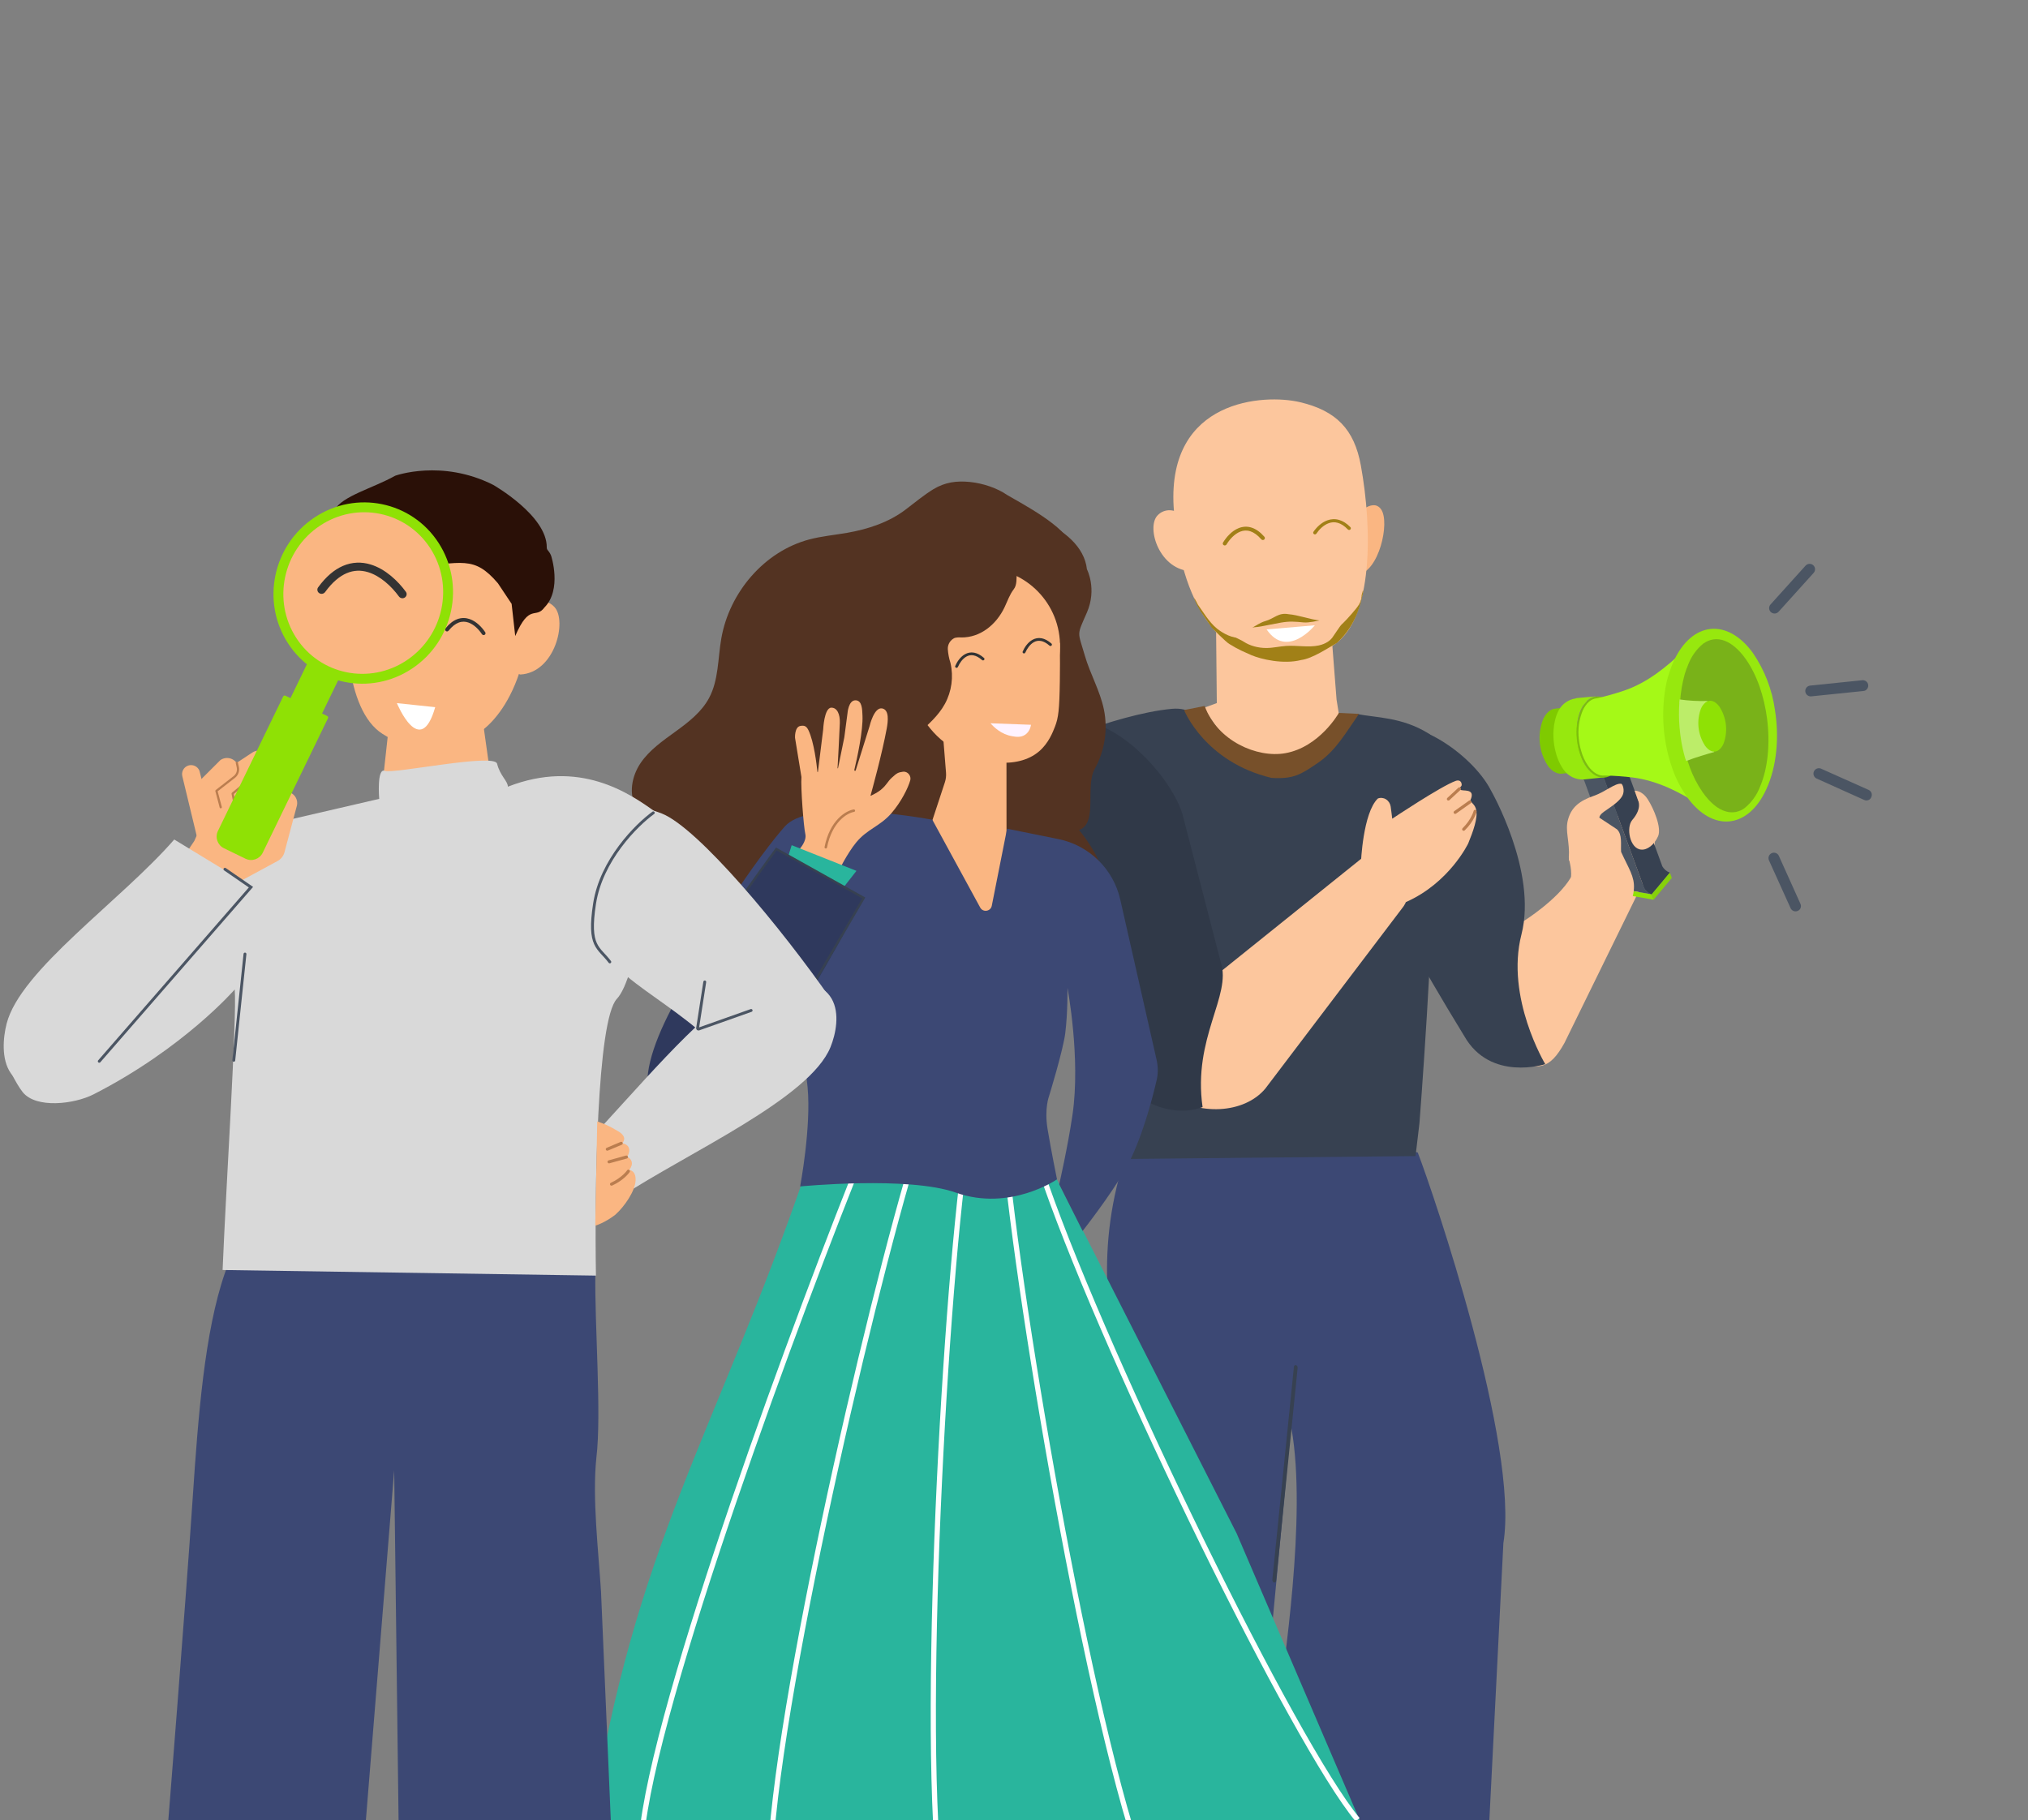 <svg width="918" height="824" viewBox="0 0 918 824" fill="none" xmlns="http://www.w3.org/2000/svg">
<rect x="0" y="0" width="918" height="824" fill="#808080" stroke="none"/>
<g clip-path="url(#clip0_1463_5500)">
<g clip-path="url(#clip1_1463_5500)">
<path d="M641.764 521.788C648.727 539.841 687.758 654.516 680.525 698.643L673.872 830.089L613.809 830.089L579.056 771.949C580.693 755.026 591.765 686.939 584.583 646.616C573.296 583.249 547.821 537.571 549.661 527.517C577.608 505.197 641.764 521.788 641.764 521.788Z" fill="#3C4874"/>
<path d="M510.263 520.803C479.383 611.568 540.602 654.404 492.502 745.924L545.617 762.174L573.656 759.488L588.266 604.793L592.631 506.972L510.263 520.803Z" fill="#3C4874"/>
<path d="M577.036 716.479C576.9 716.512 576.756 716.502 576.617 716.449C576.477 716.396 576.347 716.302 576.238 716.175C576.129 716.049 576.045 715.894 575.993 715.724C575.941 715.555 575.923 715.377 575.94 715.206L585.703 618.866C585.713 618.727 585.745 618.596 585.799 618.48C585.852 618.363 585.925 618.264 586.014 618.187C586.103 618.111 586.205 618.059 586.315 618.035C586.425 618.011 586.54 618.016 586.653 618.048C586.766 618.08 586.876 618.14 586.975 618.223C587.073 618.306 587.16 618.412 587.229 618.533C587.297 618.654 587.347 618.789 587.375 618.928C587.402 619.068 587.407 619.21 587.389 619.346L577.648 715.687C577.628 715.887 577.558 716.069 577.45 716.21C577.341 716.351 577.197 716.445 577.036 716.479Z" fill="#374151"/>
<path fill-rule="evenodd" clip-rule="evenodd" d="M743.594 366.05C750.472 369.607 748.925 389.037 748.925 389.037L708.147 472.241C701.517 484.14 696.2 485.527 682.136 478.589C668.391 471.808 670.961 455.795 679.702 445.24L689.664 417.062C689.664 417.062 705.123 407.383 711.062 397.268C713.841 392.536 716.759 383.221 716.759 383.221C721.448 377.558 736.311 362.284 743.594 366.05Z" fill="#FCC69D"/>
<path fill-rule="evenodd" clip-rule="evenodd" d="M699.481 481.789C699.481 481.789 674.605 489.878 662.803 469.046C641.251 433.918 631.745 414.686 610.193 379.558C599.995 363.766 604.995 341.652 621.127 331.174C637.071 320.822 666.27 341.131 674.83 357.738C674.83 357.738 696.011 394.515 688.699 423.099C681.386 451.682 699.481 481.789 699.481 481.789Z" fill="#374151"/>
<path fill-rule="evenodd" clip-rule="evenodd" d="M510.895 524.709C510.895 524.709 480.205 404.316 475.964 381.296C471.726 358.273 481.149 334.705 490.581 331.074C500.014 327.443 517.303 322.127 530.477 320.919C546.968 319.407 547.79 338.731 567.393 343.991C582.16 349.819 614.431 326.055 614.403 323.244C622.388 324.993 634.387 324.47 646.662 332.093C651.585 335.15 649.513 354.96 649.424 371.586C649.139 424.653 642.531 508.531 642.531 508.531L640.762 523.417L580.731 524.015C580.715 524.015 517.618 524.643 517.618 524.643L510.895 524.709Z" fill="#374151"/>
<path fill-rule="evenodd" clip-rule="evenodd" d="M630.638 392.279C637.652 397.455 639.361 405.617 634.62 411.293L572.761 492.858C563.187 504.311 542.403 505.376 528.002 495.151C513.927 485.158 514.786 470.44 526.466 460.847L615.335 389.451C621.602 384.304 623.213 386.799 630.638 392.279Z" fill="#FCC69D"/>
<path fill-rule="evenodd" clip-rule="evenodd" d="M544.364 501.238C529.708 506.601 511.294 497.992 505.016 483.671C487.639 441.5 477.896 417.856 460.518 375.685C452.149 356.604 461.544 334.528 481.068 327.382C500.364 320.323 528.743 348.735 535.174 368.279L552.633 435.773C557.578 450.804 539.85 469.842 544.364 501.238Z" fill="#303948"/>
<path fill-rule="evenodd" clip-rule="evenodd" d="M590.242 340.81L606.309 324.797L605.013 316.77L599.321 243.85L550.134 250.758L550.806 318.313L545.093 320.41C545.093 320.41 552.629 334.443 561.029 339.026C571.063 344.499 590.242 340.81 590.242 340.81Z" fill="#FCC69D"/>
<path d="M606.05 322.777L615.152 323.202C609.398 331.426 604.882 339.646 596.748 345.263C588.613 350.88 585.398 352.752 575.529 352.183C545.33 344.971 535.981 321.463 535.981 321.463L545.312 319.629C550.994 335.465 569.052 343.24 581.701 341.024C597.307 338.303 606.05 322.777 606.05 322.777Z" fill="#77502A"/>
<path fill-rule="evenodd" clip-rule="evenodd" d="M612.842 234.407C612.842 234.407 621.106 224.724 625.201 230.645C629.295 236.569 624.144 258.962 614.613 260.121C601.883 261.669 612.842 234.407 612.842 234.407Z" fill="#FAB682"/>
<path fill-rule="evenodd" clip-rule="evenodd" d="M560.657 294.188C560.657 294.188 580.378 308.407 604.299 291.625C621.519 279.544 621.267 239.688 616.011 210.75C613.036 194.374 604.883 185.972 588.503 182.088C572.12 178.205 528.517 180.749 531.255 229.309C534.307 283.398 560.657 294.188 560.657 294.188Z" fill="#FCC69D"/>
<path fill-rule="evenodd" clip-rule="evenodd" d="M561.414 240.695C558.794 241.73 556.585 244.215 555.214 246.489C554.967 246.9 554.452 247.073 554.017 246.871V246.871C553.547 246.652 553.355 246.083 553.623 245.639C555.105 243.186 557.576 240.337 560.727 239.093C562.522 238.385 564.534 238.2 566.652 238.907C568.545 239.539 570.455 240.861 572.35 243.028C572.693 243.419 572.611 244.016 572.19 244.321V244.321C571.799 244.604 571.255 244.529 570.937 244.165C569.181 242.152 567.519 241.05 566.013 240.547C564.37 239.999 562.832 240.136 561.414 240.695Z" fill="#A18017"/>
<path fill-rule="evenodd" clip-rule="evenodd" d="M535.195 233.242C531.956 230.528 527.128 229.957 523.922 233.402C518.755 238.953 524.873 258.442 539.626 258.6C545.174 257.652 540.25 237.475 535.195 233.242Z" fill="#FCC69D"/>
<path fill-rule="evenodd" clip-rule="evenodd" d="M601.506 236.855C599.129 237.7 597.127 239.735 595.893 241.585C595.682 241.901 595.274 242.033 594.914 241.883V241.883C594.467 241.696 594.281 241.162 594.547 240.773C595.889 238.809 598.092 236.555 600.889 235.561C602.505 234.986 604.316 234.835 606.222 235.405C607.898 235.906 609.589 236.947 611.266 238.649C611.609 238.996 611.542 239.554 611.143 239.813V239.813C610.815 240.026 610.375 239.961 610.096 239.674C608.509 238.034 607.006 237.138 605.645 236.731C604.167 236.289 602.782 236.401 601.506 236.855Z" fill="#A18017"/>
<path d="M617.18 267.249C615.392 277.76 611.381 285.427 605.156 291.083C601.481 293.171 594.14 298.158 588.999 298.812C580.986 300.866 570.888 298.502 566.457 296.616C559.427 293.623 558.045 292.432 556.481 291.567C554.917 290.702 548.511 284.144 548.511 284.144L543.312 276.556C543.317 276.501 543.328 276.379 543.312 276.556C543.312 276.556 541.083 272.741 540.466 270.635C541.105 271.302 542.049 273.489 542.257 273.772C544.424 276.728 547.196 281.591 550.912 284.625C552.141 285.629 556.536 288.727 560.161 288.624C562.597 287.413 568.751 282.317 572.784 281.183C576.816 280.053 578.672 277.195 583.3 278.08C587.614 278.414 593.24 280.511 597.528 280.937C602.459 281.423 599.231 292.572 611.955 277.794C614.833 274.451 616.043 272.966 616.34 270.12C616.252 269.285 616.742 268.448 616.859 267.611C617.135 267.642 617.18 267.249 617.18 267.249C617.205 267.101 617.455 267.223 617.18 267.249Z" fill="#A18017"/>
<path d="M609.313 278.334C604.61 278.664 594.686 282.238 590.038 281.795C585.897 281.4 583.798 281.208 579.773 281.897C577.511 282.285 573.113 283.184 570.868 283.6C566.804 284.352 557.503 284.59 553.215 284.757C554.206 286.772 560.623 288.966 563.097 290.594C565.57 292.222 569.338 293.425 573.363 293.38C576.376 293.346 579.232 292.637 582.228 292.445C587.158 292.131 592.384 293.216 596.979 292.215C600.176 291.519 602.385 289.904 603.425 288.191C604.467 286.478 609.373 280.122 609.313 278.334Z" fill="#FCC69D"/>
<path fill-rule="evenodd" clip-rule="evenodd" d="M573.356 284.964L595.18 283.102C595.18 283.102 582.67 298.631 573.356 284.964Z" fill="white"/>
<path fill-rule="evenodd" clip-rule="evenodd" d="M616.052 390.572C616.052 390.572 616.918 368.095 623.694 361.526C624.887 361.052 626.239 361.179 627.369 361.874C628.497 362.571 629.28 363.757 629.499 365.101C629.721 366.48 630.21 370.671 630.21 370.671C630.21 370.671 652.268 355.94 658.918 353.555C658.918 353.555 661.006 352.686 661.553 354.599C662.099 356.513 660.348 355.939 661.006 357.424C661.504 358.547 668.335 356.416 665.57 362.343C666.478 364.053 667.648 364.24 668.203 366.625C669.056 370.287 666.847 376.362 664.615 381.841C664.615 381.841 656.13 399.7 636.42 408.406C636.42 408.406 625.433 399.015 616.052 390.572Z" fill="#FCC69D"/>
<g clip-path="url(#clip2_1463_5500)">
<path d="M723.223 344.713L731.483 334.852C731.483 334.852 751.822 390.453 752.488 392.25C753.255 393.571 754.465 394.579 755.905 395.097L747.661 405.004C746.225 404.48 745.017 403.474 744.244 402.157C743.562 400.262 723.223 344.713 723.223 344.713Z" fill="#374151"/>
<path d="M739.946 357.994C739.946 357.994 743.176 357.678 745.898 361.913C748.619 366.148 752.226 374.783 750.554 378.599C748.882 382.414 745.682 384.932 742.885 384.654C737.704 384.246 736.011 374.613 738.844 371.276C743.486 365.93 741.521 362.449 741.521 362.449L739.946 357.994Z" fill="#FCC69D"/>
<path d="M710.511 349.216L717.029 353.182L731.35 392.392L729.355 401.655L747.661 404.868C746.197 404.394 744.973 403.374 744.244 402.021L725.878 351.838L710.511 349.216Z" fill="#4B5563"/>
<path d="M729.26 401.737L730.131 404.134L748.519 407.336L747.627 404.93L729.26 401.737Z" fill="#8FE105"/>
<path d="M748.519 407.337L756.763 397.481L755.871 395.074L747.627 404.93L748.519 407.337Z" fill="#8FE105"/>
<path opacity="0.1" d="M748.519 407.337L756.763 397.481L755.871 395.074L747.627 404.93L748.519 407.337Z" fill="#333333"/>
<path d="M704.127 320.799C701.92 320.987 699.867 322.633 698.488 325.696L698.443 325.815C697.138 329.187 696.648 332.817 697.013 336.411C697.378 340.005 698.587 343.461 700.543 346.498L700.58 346.606C702.586 349.352 705.003 350.585 707.245 350.247L716.978 349.322L713.082 319.968L704.127 320.799Z" fill="#7FCA00"/>
<path d="M722.51 315.255C721.099 315.51 719.773 316.11 718.652 317.003C718.007 318.136 716.649 319.053 716.086 320.369C715.903 320.69 715.73 321.04 715.563 321.406C715.396 321.773 715.198 322.252 715.042 322.7C714.764 323.456 714.534 324.228 714.353 325.013C713.991 326.503 713.762 328.023 713.669 329.554C713.411 333.8 714.016 338.053 715.45 342.057C716.125 343.936 717.052 345.715 718.204 347.345C720.585 350.633 723.318 351.38 726.061 351.952L716.853 352.904C715.079 352.991 713.313 352.625 711.721 351.843C710.129 351.06 708.763 349.886 707.753 348.431C706.656 346.868 705.764 345.172 705.097 343.383C703.591 339.306 702.954 334.959 703.227 330.619C703.321 329.096 703.547 327.583 703.901 326.098C704.089 325.316 704.319 324.544 704.59 323.786C704.748 323.343 704.925 322.905 705.121 322.471C705.277 322.121 705.453 321.78 705.65 321.45C706.413 320.069 707.485 318.881 708.782 317.979C710.079 317.078 711.566 316.486 713.128 316.249L713.375 316.165L713.683 316.06L722.51 315.255Z" fill="#97E80E"/>
<path d="M730.692 319.932C735.562 326.676 736.744 338.285 733.318 345.876C731.609 349.686 729.05 351.763 726.319 352.028L726.18 352.075C723.51 352.267 720.705 350.756 718.324 347.468C713.454 340.724 712.272 329.115 715.683 321.529C717.396 317.734 719.925 315.668 722.63 315.378C725.336 315.088 728.244 316.547 730.692 319.932Z" fill="#8FE105"/>
<path opacity="0.2" d="M730.692 319.932C735.562 326.676 736.744 338.285 733.318 345.876C731.609 349.686 729.05 351.763 726.319 352.028L726.18 352.075C723.51 352.267 720.705 350.756 718.324 347.468C713.454 340.724 712.272 329.115 715.683 321.529C717.396 317.734 719.925 315.668 722.63 315.378C725.336 315.088 728.244 316.547 730.692 319.932Z" fill="#333333"/>
<path d="M761.937 294.749C761.937 294.749 755.193 307.936 757.47 330.293C757.864 334.309 758.542 338.293 759.499 342.213C763.018 356.73 768.989 364.179 768.989 364.179C760.2 358.603 750.384 353.499 739.281 352.027C734.958 351.495 730.609 351.189 726.252 351.111C723.773 351.358 721.158 349.901 718.97 346.873C717.469 344.724 716.358 342.327 715.688 339.792C715.199 338.104 714.867 336.373 714.695 334.623C714.156 330.261 714.751 325.832 716.422 321.761C717.958 318.353 720.224 316.377 722.719 316.175C726.962 315.211 731.153 314.03 735.275 312.637C745.853 309.002 754.405 301.907 761.937 294.749Z" fill="#A5F917"/>
<path d="M791.998 297.582C797.122 304.668 800.403 314.462 801.6 324.555C802.891 335.476 801.776 346.806 797.867 355.403C796.335 359.163 793.865 362.471 790.692 365.013C789.427 365.995 787.947 366.666 786.375 366.971C784.802 367.277 783.18 367.207 781.64 366.77C777.86 365.78 774.215 362.77 770.884 358.16C768.46 354.72 766.503 350.975 765.061 347.022C764.536 345.485 763.974 343.841 763.422 342.228C762.586 339.317 761.951 336.351 761.522 333.353C761.431 332.732 761.339 332.111 761.268 331.501C761.137 330.464 761.022 329.422 760.942 328.385C760.656 324.875 760.635 321.348 760.879 317.835L760.842 317.727C761.006 315.464 761.293 313.213 761.701 310.981C761.989 309.406 762.359 307.872 762.75 306.4L763.287 304.5C763.54 303.779 763.792 303.057 764.055 302.367C764.318 301.676 764.607 301.011 764.901 300.361C766.427 296.598 768.898 293.288 772.076 290.751C778.331 286.398 785.724 288.898 791.998 297.582Z" fill="#8FE105"/>
<path d="M814.793 411.621C814.527 411.959 814.18 412.224 813.785 412.393C813.191 412.662 812.516 412.684 811.908 412.456C811.299 412.228 810.806 411.767 810.537 411.176L800.785 389.605C800.637 389.31 800.55 388.987 800.53 388.658C800.509 388.328 800.556 387.997 800.667 387.685C800.777 387.373 800.95 387.087 801.174 386.844C801.397 386.6 801.668 386.404 801.97 386.267C802.271 386.13 802.597 386.055 802.928 386.047C803.258 386.039 803.587 386.098 803.894 386.22C804.201 386.342 804.48 386.525 804.715 386.758C804.949 386.99 805.134 387.268 805.258 387.574L815.002 409.214C815.178 409.598 815.251 410.022 815.214 410.444C815.178 410.866 815.033 411.272 814.793 411.621Z" fill="#4B5563"/>
<path d="M846.313 361.933C845.963 362.185 845.554 362.341 845.125 362.386C844.696 362.43 844.263 362.361 843.87 362.185L822.208 352.431C821.653 352.143 821.229 351.655 821.023 351.065C820.817 350.476 820.844 349.83 821.099 349.259C821.353 348.688 821.817 348.235 822.394 347.992C822.971 347.75 823.619 347.737 824.205 347.955L845.856 357.627C846.15 357.758 846.416 357.945 846.637 358.18C846.859 358.413 847.032 358.688 847.146 358.989C847.259 359.29 847.313 359.611 847.302 359.932C847.291 360.254 847.217 360.57 847.083 360.864C846.925 361.282 846.66 361.651 846.313 361.933Z" fill="#4B5563"/>
<path d="M844.695 312.436C844.335 312.672 843.922 312.813 843.493 312.847L819.889 315.273C819.242 315.335 818.597 315.14 818.093 314.732C817.589 314.322 817.268 313.732 817.197 313.087C817.162 312.767 817.192 312.442 817.284 312.133C817.375 311.824 817.528 311.536 817.732 311.286C817.936 311.036 818.188 310.828 818.473 310.676C818.757 310.523 819.07 310.429 819.391 310.397L842.996 307.972C843.531 307.92 844.069 308.046 844.526 308.329C844.983 308.611 845.334 309.037 845.525 309.538C845.716 310.04 845.737 310.591 845.584 311.106C845.431 311.621 845.113 312.072 844.679 312.39L844.695 312.436Z" fill="#4B5563"/>
<path d="M804.041 277.646C803.527 277.813 802.972 277.807 802.462 277.629C801.952 277.45 801.515 277.108 801.219 276.657C800.924 276.206 800.786 275.67 800.826 275.132C800.866 274.594 801.083 274.085 801.443 273.683L817.317 256.089C817.533 255.849 817.794 255.654 818.085 255.515C818.376 255.376 818.692 255.295 819.015 255.278C819.338 255.26 819.66 255.307 819.965 255.414C820.269 255.521 820.55 255.687 820.79 255.902C821.03 256.117 821.226 256.377 821.365 256.668C821.505 256.959 821.586 257.274 821.603 257.595C821.62 257.917 821.574 258.239 821.467 258.543C821.359 258.847 821.193 259.126 820.977 259.366L805.103 276.96C804.816 277.278 804.45 277.514 804.041 277.646Z" fill="#4B5563"/>
<path d="M710.172 389.587C710.688 380.286 708.255 376.376 709.84 370.864C711.425 365.353 715.05 362.53 721.657 360.235C726.621 358.509 731.06 354.499 733.814 354.843C734.523 354.836 735.643 358 734.371 360.32C732.843 363.115 728.861 365.501 726.091 367.476C719.737 371.949 729.348 374.514 727.663 385.129C728.258 391.463 710.172 389.587 710.172 389.587Z" fill="#FCC69D"/>
<path d="M731.933 375.459C734.454 377.817 733.583 382.243 733.814 385.688C740.758 400.93 744.468 399.726 727.436 431.097L710.774 403.204C710.71 403.106 710.681 402.989 710.691 402.872C710.851 400.97 711.005 399.116 711.15 397.371C711.566 392.366 709.951 389.344 710.153 387.551C710.952 381.409 719.27 367.102 719.27 367.102L731.933 375.459Z" fill="#FCC69D"/>
<path d="M793.488 295.646C798.78 303.397 802.196 312.263 803.472 321.559C805.438 333.976 804.243 347.099 799.578 357.249C791.395 375.293 775.345 376.949 763.725 360.954C760.988 357.09 758.786 352.877 757.178 348.426C752.957 336.672 751.813 324.029 753.854 311.68C754.16 310.001 754.457 308.394 754.94 306.775L755.529 304.862C755.814 303.926 756.114 303.037 756.451 302.152C756.787 301.266 757.17 300.314 757.578 299.439C765.85 281.348 781.89 279.661 793.488 295.646Z" fill="#97E80E"/>
<path opacity="0.3" d="M790.294 298.472C795.328 305.605 798.617 315.415 799.9 325.498C801.283 336.407 800.35 347.695 796.687 356.221C795.255 359.952 792.913 363.221 789.884 365.716C788.676 366.68 787.256 367.33 785.743 367.615C784.229 367.9 782.663 367.81 781.172 367.355C777.512 366.32 773.957 363.271 770.684 358.631C768.302 355.169 766.366 351.408 764.926 347.447C764.399 345.908 763.836 344.261 763.283 342.645C762.44 339.73 761.79 336.764 761.339 333.768C761.242 333.147 761.146 332.527 761.07 331.917C760.93 330.881 760.806 329.841 760.716 328.805C760.395 325.301 760.331 321.783 760.522 318.281L760.485 318.173C760.615 315.918 760.863 313.675 761.229 311.454C761.486 309.888 761.824 308.362 762.183 306.898L762.678 305.01C762.912 304.294 763.147 303.577 763.392 302.892C763.637 302.206 763.907 301.546 764.183 300.902C765.608 297.167 767.951 293.897 770.985 291.406C776.965 287.143 784.131 289.73 790.294 298.472Z" fill="#333333"/>
<path d="M772.884 317.356L775.962 340.477C772.766 341.362 767.372 342.929 763.259 344.561C763.073 344.017 762.887 343.472 762.727 343.006C761.89 340.058 761.25 337.057 760.81 334.023C760.718 333.395 760.646 332.777 760.554 332.148C760.422 331.099 760.322 330.039 760.249 329.005C759.956 325.45 759.933 321.876 760.178 318.314C760.173 318.276 760.16 318.239 760.141 318.205C760.191 317.685 760.225 317.17 760.279 316.664C764.45 317.264 768.668 317.495 772.884 317.356Z" fill="#BCED69"/>
<path d="M778.035 339.582C776.044 341.028 773.678 340.273 771.724 337.515L771.692 337.422C770.138 334.985 769.169 332.217 768.865 329.343C768.561 326.469 768.93 323.568 769.941 320.876C770.394 319.735 771.132 318.733 772.085 317.97C774.075 316.524 776.432 317.301 778.396 320.037L778.428 320.13C779.983 322.567 780.952 325.334 781.256 328.209C781.561 331.084 781.191 333.984 780.178 336.676C779.714 337.808 778.975 338.802 778.03 339.567L778.035 339.582Z" fill="#8FE105"/>
</g>
</g>
<g clip-path="url(#clip3_1463_5500)">
<path d="M364.835 530.297L478.109 533.357L559.801 694.275L616.321 826.022L447.966 827.28L267.636 826.133C286.898 700.108 324.169 648.663 364.835 530.297Z" fill="#29B59D"/>
<path d="M385.729 534.573C352.61 618.159 287.038 797.527 290.222 841.924" stroke="white" stroke-width="2.345"/>
<path d="M473.468 536.359C502.376 618.66 586.069 789.689 614.546 823.869" stroke="white" stroke-width="2.345"/>
<path d="M435.346 535.624C425.022 624.936 415.3 831.695 429.88 873.75" stroke="white" stroke-width="2.345"/>
<path d="M456.182 533.11C465.962 622.484 502.426 826.234 525.988 863.998" stroke="white" stroke-width="2.345"/>
<path d="M410.686 534.057C385.906 620.482 341.795 817.818 349.307 861.691" stroke="white" stroke-width="2.345"/>
<path d="M491.989 277.348C487.302 288.083 487.802 285.513 491.046 296.768C493.442 305.079 497.945 312.729 499.693 321.2C501.565 330.27 500.069 339.995 495.557 348.083C491.045 356.171 497.145 372.622 488.444 375.794C488.444 375.794 505.208 395.182 501.173 411.996C496.357 432.068 476.398 451.052 456.331 435.792C437.043 421.126 409.606 433.297 388.825 445.758C341.108 474.371 331.146 465.844 331.146 465.844C300.7 452.73 374.114 351.304 374.704 349.471C378.853 336.595 387.959 326.034 396.355 315.425C404.75 304.816 412.899 293.154 414.508 279.721C415.472 271.67 414.069 263.115 417.38 255.714C421.005 247.607 429.368 242.873 437.2 238.689C442.543 235.835 448.06 232.927 454.085 232.304C460.164 231.677 466.252 233.447 471.861 235.873C481.403 240.001 490.898 247.395 492.01 257.732C492.01 257.732 496.676 266.613 491.989 277.348Z" fill="#533322"/>
<path d="M418.442 382.342C411.624 381.484 429.871 417.298 444.402 418.526C459.211 419.769 454.527 386.577 455.619 385.384L455.579 324.822L426.044 322.545L428.229 349.84C428.346 351.31 428.169 352.789 427.708 354.191L418.442 382.342Z" fill="#FAB682"/>
<path d="M447.4 327.529C466.802 325.976 481.271 308.988 479.718 289.586C478.164 270.185 461.177 255.715 441.775 257.269C422.373 258.822 407.904 275.809 409.457 295.211C411.011 314.613 427.998 329.082 447.4 327.529Z" fill="#FAB682"/>
<path d="M444.59 292.399L479.764 291.085C479.854 297.888 479.817 303.73 479.751 308.317C479.555 321.513 479.086 325.009 477.554 328.96C476.561 331.522 474.642 336.474 470.407 340.126C460.355 348.787 442.683 345.447 431.758 339.002C419.939 332.038 415.032 320.861 413.306 316.168C413.306 316.168 412.315 313.271 409.414 293.757L444.59 292.399Z" fill="#FAB682"/>
<path d="M466.695 328.139L448.369 327.46C449.861 329.182 453.203 332.485 458.186 333.319C459.869 333.614 462.165 333.986 464.142 332.586C466.118 331.187 466.578 328.888 466.695 328.139Z" fill="#FFF3FF"/>
<path fill-rule="evenodd" clip-rule="evenodd" d="M467.99 290.739C466.231 291.718 464.899 293.686 464.141 295.426C464.004 295.74 463.655 295.911 463.328 295.808V295.808C462.975 295.697 462.785 295.312 462.934 294.972C463.753 293.095 465.237 290.845 467.353 289.668C468.558 288.998 469.966 288.679 471.533 288.981C472.934 289.251 474.411 290.009 475.957 291.366C476.236 291.611 476.235 292.042 475.965 292.297V292.297C475.714 292.535 475.322 292.533 475.063 292.304C473.63 291.043 472.348 290.418 471.234 290.203C470.019 289.968 468.942 290.21 467.99 290.739Z" fill="#333333"/>
<path fill-rule="evenodd" clip-rule="evenodd" d="M437.458 297.26C435.699 298.238 434.367 300.206 433.609 301.946C433.472 302.26 433.123 302.431 432.796 302.329V302.329C432.442 302.218 432.253 301.832 432.402 301.492C433.221 299.616 434.705 297.366 436.821 296.189C438.026 295.519 439.434 295.199 441.001 295.502C442.402 295.772 443.879 296.529 445.425 297.887C445.704 298.132 445.703 298.562 445.433 298.818V298.818C445.182 299.055 444.79 299.053 444.531 298.825C443.098 297.564 441.816 296.939 440.702 296.724C439.487 296.489 438.41 296.73 437.458 297.26Z" fill="#333333"/>
<path d="M465.278 253.674C465.558 251.721 486.477 258.773 485.181 247.219C482.48 238.342 462.672 228.097 455.912 224.114C451.503 221.041 445.073 218.811 439.003 218.204C432.933 217.597 427.817 218.33 422.568 221.444C418.153 224.182 414.22 227.418 410.089 230.586C402.453 236.454 393.005 239.566 383.512 241.229C377.793 242.226 371.974 242.742 366.365 244.223C345.978 249.595 330.171 268.197 326.516 289.013C324.925 298.131 325.331 307.903 320.942 316.063C317.537 322.397 311.647 326.947 305.832 331.169C300.018 335.391 293.937 339.59 289.935 345.522C285.933 351.454 284.379 359.747 288.205 365.82C289.615 368.059 291.638 369.935 292.649 372.346C293.239 374.144 293.585 376.014 293.68 377.904C294.44 384.256 296.486 390.386 299.694 395.919C302.903 401.451 307.205 406.271 312.338 410.083C316.918 413.454 323.973 415.686 327.802 411.476C328.363 410.686 329.021 409.971 329.76 409.346C332.392 407.636 335.586 410.444 337.659 412.849C342.38 418.325 348.162 422.785 354.656 425.96C357.174 427.364 360.005 428.112 362.889 428.136C365.424 427.899 367.864 427.047 369.996 425.651C379.481 419.979 385.498 410.04 390.62 400.242C393.958 393.868 397.129 387.291 398.46 380.218C400.617 368.873 398.113 356.48 403.299 346.171C408.838 335.148 421.803 329.478 427.722 318.674C430.8 313.009 431.696 306.413 430.241 300.134C429.587 298.114 429.182 296.021 429.038 293.902C428.989 292.84 429.26 291.787 429.815 290.881C430.371 289.974 431.185 289.255 432.154 288.817C433.117 288.584 434.112 288.513 435.099 288.607C443.91 288.698 451.025 282.651 454.681 275.026C456.074 272.136 456.944 269.314 458.916 266.736C462.002 262.768 457.305 254.345 465.278 253.674Z" fill="#533322"/>
<path d="M448.943 410.09L455.86 375.191L479.07 379.885C492.988 382.699 503.959 393.417 507.098 407.265L523.539 479.803C524.228 482.84 524.278 485.989 523.576 489.023C521.587 497.621 516.716 516.386 509.509 529.226C502.979 540.859 490.069 557.314 490.069 557.314L479.465 536.197C479.465 536.197 483.324 519.399 485.47 504.781C489.246 479.069 483.209 447.27 483.209 447.27C483.209 447.27 483.356 458.515 482.211 467.705C481.229 475.586 474.877 496.225 474.877 496.225C474.877 496.225 472.67 501.859 474.185 511.098C475.695 520.311 478.468 533.947 478.468 533.947C478.468 533.947 457.181 548.627 432.685 539.954C411.243 532.362 362.195 537.152 362.195 537.152C362.195 537.152 367.263 510.431 365.572 492.294C364.829 484.332 362.76 474.25 361.377 468.068C353.017 479.642 344.065 489.445 335.108 495.075C307.513 512.422 298.021 485.794 301.076 466.726C312.989 428.835 345.396 385.191 355.31 374.115C365.225 363.04 403.844 367.877 422.028 371.122L443.704 410.891C444.966 413.205 448.43 412.675 448.943 410.09Z" fill="#3C4874"/>
<path d="M364.538 377.584C365.299 380.794 361.942 384.38 361.942 384.38L379.397 394.733C379.397 394.733 383.456 386.426 387.534 381.452C392.589 375.286 398.326 374.174 403.538 368.14C407.907 363.083 411.025 356.863 412.038 353.286C412.582 351.362 410.941 349.087 408.697 349.404C406.511 349.713 406.022 349.969 403.715 352.076C401.56 354.045 401.59 355.205 398.694 357.613C397.325 358.752 394.958 359.924 394.23 360.273C394.143 360.315 394.049 360.239 394.075 360.147C394.671 358.002 399.267 341.353 401.378 329.9C401.999 326.529 402.586 321.479 399.41 320.755C395.664 319.901 393.648 328.678 393.648 328.678L387.334 348.82C387.333 348.823 387.332 348.826 387.331 348.829C387.153 349.155 386.632 348.959 386.718 348.597C387.977 343.297 390.736 330.757 390.411 323.956C390.283 321.279 390.306 317.13 387.283 317.056C384.036 316.977 383.629 322.94 383.629 322.94L382.193 333.806L379.347 347.766C379.319 347.903 379.114 347.883 379.122 347.743C379.348 343.76 379.941 333.125 380.16 327.358C380.313 323.319 378.906 320.341 376.295 320.395C373.037 320.463 372.623 330.284 372.623 330.284L370.249 349.437C370.233 349.572 370.027 349.576 370.013 349.441C369.677 346.113 368.479 335.91 365.982 330.661C365.115 328.839 364.199 328.277 362.222 328.682C359.629 329.213 359.88 334.033 359.88 334.033L362.781 351.78C362.4 356.299 363.777 374.374 364.538 377.584Z" fill="#FAB682"/>
<path d="M386.504 367.024C383.254 367.557 376.163 371.618 373.803 383.595" stroke="#BA7D4F" stroke-width="1.127" stroke-linecap="round"/>
<path d="M358.366 382.647L356.931 387.267L378.742 405.691L387.688 394.281L358.366 382.647Z" fill="#29B59D"/>
<path d="M293.319 485.78C296.989 458.652 328.413 417.707 351.229 384.523L390.825 406.495C370.377 444.698 339.709 498.746 321.723 505.255C306.372 510.81 291.475 499.412 293.319 485.78Z" fill="#2F395D"/>
<path d="M311.76 450.489C311.76 450.489 315.955 436.835 326.106 420.695C335.308 406.064 351.418 384.386 351.418 384.386L390.989 406.526L357.82 463.342" stroke="#374151" stroke-width="1.027" stroke-linecap="round"/>
<path d="M667.663 366.642C667.521 366.657 667.387 366.715 667.279 366.807C667.171 366.899 667.095 367.021 667.061 367.157C667.066 367.207 666.013 371.095 662.047 374.98C661.983 375.044 661.932 375.12 661.897 375.204C661.863 375.287 661.845 375.376 661.846 375.466C661.847 375.555 661.865 375.644 661.901 375.726C661.937 375.809 661.989 375.883 662.054 375.946C662.12 376.009 662.197 376.058 662.282 376.091C662.367 376.125 662.458 376.141 662.55 376.14C662.642 376.139 662.733 376.12 662.818 376.085C662.902 376.05 662.979 375.998 663.043 375.934C667.306 371.756 668.38 367.647 668.417 367.469C668.442 367.363 668.441 367.252 668.413 367.147C668.386 367.042 668.333 366.945 668.259 366.864C668.186 366.783 668.093 366.72 667.989 366.682C667.885 366.643 667.773 366.629 667.663 366.642Z" fill="#BA7D4F"/>
<path d="M665.444 362.4C665.263 362.374 665.08 362.417 664.933 362.522L658.278 367.246C658.129 367.351 658.029 367.511 658 367.689C657.972 367.867 658.017 368.05 658.126 368.196C658.235 368.343 658.398 368.442 658.581 368.471C658.764 368.5 658.95 368.457 659.099 368.352L665.772 363.627C665.885 363.547 665.97 363.436 666.017 363.307C666.063 363.179 666.069 363.04 666.034 362.907C665.999 362.775 665.923 362.656 665.818 362.565C665.713 362.475 665.582 362.417 665.444 362.4Z" fill="#BA7D4F"/>
<path d="M660.533 356.446C660.394 356.469 660.265 356.532 660.163 356.628L655.173 361.251C655.102 361.311 655.045 361.385 655.004 361.468C654.963 361.551 654.94 361.64 654.935 361.732C654.931 361.823 654.945 361.915 654.978 362C655.01 362.086 655.06 362.164 655.124 362.231C655.188 362.297 655.266 362.35 655.351 362.386C655.437 362.422 655.53 362.441 655.623 362.441C655.717 362.441 655.81 362.423 655.897 362.388C655.983 362.352 656.062 362.3 656.127 362.234L661.117 357.611C661.226 357.511 661.299 357.38 661.326 357.236C661.353 357.093 661.333 356.945 661.267 356.815C661.202 356.684 661.095 356.578 660.963 356.512C660.831 356.445 660.68 356.422 660.533 356.446Z" fill="#BA7D4F"/>
</g>
<g clip-path="url(#clip4_1463_5500)">
<g clip-path="url(#clip5_1463_5500)">
<g clip-path="url(#clip6_1463_5500)">
<path d="M87.242 678.037C83.91 728.054 75.737 829.794 75.737 829.794L165.16 829.794L178.432 665.646L180.488 829.594L276.732 829.792L272.062 720.642C270.914 702.365 268.036 678.231 269.952 660.019C272.371 640.12 269.118 599.856 269.492 576.28C269.492 576.28 118.264 562.743 105.646 572.253C103.491 573.876 103.735 570.81 101.831 576.28C92.6 602.828 89.664 641.669 87.242 678.037Z" fill="#3C4874"/>
<path fill-rule="evenodd" clip-rule="evenodd" d="M188.493 378.649L172.907 357.173L176.256 326.695L175.93 286.383L223.198 291.009L218.794 328.199L222.981 358.009L188.493 378.649Z" fill="#FAB682"/>
<path fill-rule="evenodd" clip-rule="evenodd" d="M162.63 277.897C162.63 277.897 154.346 268.977 150.671 274.798C146.998 280.622 152.817 301.809 161.968 302.533C174.193 303.502 162.63 277.897 162.63 277.897Z" fill="#FAB682"/>
<path fill-rule="evenodd" clip-rule="evenodd" d="M214.877 332.914C214.877 332.914 196.606 347.29 173.08 332.216C156.144 321.365 154.787 283.279 158.647 255.422C160.832 239.658 168.284 231.304 183.777 226.936C199.273 222.569 241.031 223.25 240.363 269.752C239.618 321.549 214.877 332.914 214.877 332.914Z" fill="#FAB682"/>
<path fill-rule="evenodd" clip-rule="evenodd" d="M239.051 275.202C242.357 271.845 247.454 270.949 251.024 274.875C256.777 281.201 251.227 304.519 235.575 305.381C229.64 304.514 233.889 280.438 239.051 275.202Z" fill="#FAB682"/>
<path fill-rule="evenodd" clip-rule="evenodd" d="M170.241 280.328C172.785 281.211 174.995 283.497 176.396 285.614C176.649 285.997 177.148 286.142 177.555 285.931V285.931C177.996 285.703 178.156 285.151 177.882 284.738C176.368 282.454 173.893 279.832 170.833 278.769C169.09 278.165 167.16 278.069 165.165 278.83C163.382 279.509 161.61 280.849 159.886 282.995C159.575 283.382 159.677 283.949 160.091 284.223V284.223C160.477 284.478 160.993 284.385 161.282 284.024C162.879 282.031 164.423 280.912 165.842 280.371C167.389 279.781 168.864 279.85 170.241 280.328Z" fill="#333333"/>
<path fill-rule="evenodd" clip-rule="evenodd" d="M212.012 281.841C214.556 282.724 216.766 285.011 218.167 287.128C218.42 287.51 218.919 287.655 219.326 287.445V287.445C219.767 287.217 219.927 286.665 219.653 286.251C218.139 283.968 215.664 281.345 212.603 280.283C210.861 279.678 208.931 279.583 206.936 280.343C205.153 281.023 203.381 282.362 201.657 284.509C201.346 284.896 201.448 285.463 201.862 285.737V285.737C202.248 285.992 202.764 285.899 203.053 285.538C204.65 283.545 206.194 282.425 207.613 281.884C209.16 281.294 210.635 281.364 212.012 281.841Z" fill="#333333"/>
<path fill-rule="evenodd" clip-rule="evenodd" d="M186.357 256.79C163.623 258.621 167.536 254.69 155.879 275.226C155.879 275.226 153.942 264.418 154.137 257.442C154.271 252.655 155.533 245.259 155.533 245.259L151.481 249.925C151.481 249.925 151.152 243.854 157.281 230.209C157.971 228.672 150.486 232.696 151.435 230.921C154.85 224.541 168.918 221.021 178.883 215.388C178.883 215.388 199.942 207.744 223.29 219.545C223.29 219.545 247.735 233.462 247.5 247.927C247.493 248.372 247.672 248.802 247.97 249.133C249.028 250.307 249.49 251.646 249.49 251.646C249.49 251.646 254.502 266.914 246.439 275.035C242.423 280.511 239.737 272.845 233.222 287.966L231.592 273.386L225.378 264.061C214.485 251.279 209.091 254.959 186.357 256.79Z" fill="#2A1007"/>
<path fill-rule="evenodd" clip-rule="evenodd" d="M197 320.168L179.655 318.341C179.655 318.341 190.221 344.03 197 320.168Z" fill="white"/>
</g>
</g>
<path d="M171.655 361.683C171.655 361.683 170.455 347.525 174.212 349.006C177.969 350.486 223.784 340.871 225.003 345.75C226.397 351.33 229.886 353.562 229.886 356.169C262.225 343.549 284.799 359.019 296.631 367.564C295.023 391.46 288.372 442.575 279.258 452.196C270.143 461.817 269.13 539.755 269.763 577.521L100.764 574.99C102.323 536.724 107.292 460.511 106.249 447.989C106.249 447.989 83.127 474.648 42.336 495.467C33.67 499.89 16.299 502.043 10.249 494.424C6.933 490.248 2.945 481.38 2.945 481.38L45.064 450.93L111.524 375.608L171.655 361.683Z" fill="#D9D9D9"/>
<path d="M110.891 431.938L105.828 480.043" stroke="#4B5563" stroke-width="1.295" stroke-linecap="round"/>
<path d="M375.948 474.043C366.499 497.371 311.622 521.716 280.686 542.004C280.686 542.004 283.525 531.059 282.335 524.164C281.352 518.466 271.9 510.599 271.9 510.599C298.819 481.228 324.798 450.758 341.887 446.606C383.817 436.419 380.697 462.32 375.948 474.043Z" fill="#D9D9D9"/>
<path d="M267.419 419.272C273.614 443.667 305.987 452.207 330.305 480.128L376.424 452.83C353.742 420.077 315.931 374.742 299.563 368.309C259.405 352.523 264.306 407.013 267.419 419.272Z" fill="#D9D9D9"/>
<path d="M295.715 368.01C288.119 373.496 272.169 389.405 269.131 409.153C266.092 428.901 270.976 428.747 276.04 435.498M319.016 444.575L315.772 465.46C315.726 465.751 316.008 465.984 316.285 465.886L340.01 457.477" stroke="#4B5563" stroke-width="1.295" stroke-linecap="round"/>
<path d="M269.447 554.92C269.447 554.92 273.662 553.733 278.562 549.937C282.842 546.072 287.486 539.197 287.71 534.467C287.935 529.737 284.78 529.705 284.78 529.705C284.78 529.705 288.098 526.131 283.964 523.675C283.964 523.675 287.04 518.747 281.667 517.547C281.667 517.547 284.563 515.003 279.868 512.196C275.174 509.39 273.869 509.006 270.349 507.695L269.447 554.92Z" fill="#FAB682"/>
<path d="M284.62 529.577C284.481 529.543 284.335 529.552 284.203 529.602C284.07 529.652 283.957 529.741 283.878 529.856C283.866 529.906 281.554 533.203 276.503 535.507C276.42 535.546 276.346 535.6 276.285 535.666C276.225 535.733 276.178 535.811 276.148 535.895C276.118 535.98 276.106 536.07 276.111 536.159C276.117 536.249 276.14 536.337 276.18 536.418C276.221 536.499 276.277 536.572 276.345 536.632C276.414 536.693 276.494 536.739 276.581 536.769C276.667 536.8 276.759 536.813 276.851 536.808C276.942 536.804 277.032 536.782 277.114 536.743C282.545 534.265 284.952 530.766 285.047 530.611C285.107 530.52 285.144 530.416 285.154 530.307C285.164 530.199 285.147 530.09 285.105 529.989C285.063 529.887 284.997 529.797 284.913 529.725C284.828 529.654 284.728 529.603 284.62 529.577Z" fill="#BA7D4F"/>
<path d="M283.876 523.237C283.715 523.15 283.528 523.129 283.354 523.177L275.489 525.355C275.313 525.404 275.165 525.52 275.077 525.678C274.99 525.835 274.97 526.022 275.022 526.197C275.075 526.372 275.195 526.521 275.357 526.611C275.519 526.7 275.709 526.723 275.885 526.675L283.767 524.502C283.901 524.465 284.019 524.389 284.106 524.285C284.194 524.18 284.247 524.051 284.259 523.914C284.27 523.778 284.24 523.64 284.172 523.519C284.104 523.399 284.001 523.3 283.876 523.237Z" fill="#BA7D4F"/>
<path d="M281.326 516.96C281.187 516.934 281.044 516.95 280.916 517.005L274.651 519.654C274.564 519.688 274.485 519.737 274.418 519.801C274.352 519.865 274.299 519.942 274.264 520.026C274.228 520.111 274.211 520.201 274.212 520.293C274.213 520.385 274.233 520.475 274.271 520.559C274.309 520.643 274.364 520.719 274.432 520.782C274.501 520.846 274.581 520.895 274.669 520.927C274.757 520.959 274.851 520.974 274.944 520.97C275.038 520.966 275.129 520.943 275.214 520.904L281.479 518.255C281.615 518.197 281.729 518.099 281.803 517.973C281.877 517.847 281.908 517.701 281.891 517.556C281.874 517.411 281.809 517.275 281.708 517.168C281.606 517.061 281.472 516.988 281.326 516.96Z" fill="#BA7D4F"/>
<path d="M77.609 396.106L87.953 380.74C92.289 370.909 96.631 361.08 100.981 351.253L127.273 352.008C127.796 351.922 128.331 351.944 128.845 352.073C129.359 352.202 129.84 352.436 130.26 352.76C130.679 353.083 131.028 353.489 131.284 353.953C131.539 354.417 131.697 354.929 131.746 355.457C131.796 355.984 131.736 356.516 131.571 357.019C131.406 357.523 131.139 357.987 130.787 358.383C130.435 358.779 130.005 359.098 129.524 359.32C129.043 359.543 128.522 359.664 127.992 359.676L111.771 361.593L110.697 372.95C111.814 374.394 113.456 375.336 115.266 375.572C117.076 375.807 118.905 375.316 120.354 374.207C120.451 371.44 123.188 367.596 124.807 362.366C124.999 361.696 125.324 361.071 125.763 360.529C126.202 359.988 126.745 359.54 127.361 359.213C127.976 358.886 128.652 358.687 129.346 358.626C130.04 358.566 130.74 358.647 131.403 358.863C132.488 359.323 133.382 360.142 133.935 361.183C134.488 362.224 134.666 363.424 134.439 364.58L128.783 385.825C128.559 386.672 128.163 387.465 127.62 388.153C127.078 388.842 126.4 389.411 125.628 389.828L110.027 398.274L104.565 413C93.845 410.783 84.278 404.787 77.609 396.106Z" fill="#FAB682"/>
<path d="M91.059 382.488L86.588 360.52C86.421 359.693 86.461 358.838 86.705 358.03C86.948 357.222 87.387 356.487 87.984 355.89L99.773 344.111C100.381 343.695 101.068 343.409 101.791 343.271C102.515 343.134 103.259 343.148 103.977 343.312C104.695 343.477 105.37 343.789 105.962 344.228C106.553 344.667 107.047 345.224 107.412 345.863C108.881 348.756 107.005 353.04 102.553 353.488L96.912 361.38L99.713 375.967L91.059 382.488Z" fill="#FAB682"/>
<path d="M96.382 377.893L95.927 352.737L114.36 340.622C114.976 340.238 115.669 339.992 116.391 339.904C117.112 339.815 117.844 339.885 118.535 340.108C119.226 340.332 119.86 340.704 120.393 341.198C120.926 341.693 121.344 342.297 121.618 342.97C121.893 343.643 122.017 344.367 121.982 345.093C121.947 345.819 121.754 346.528 121.416 347.172C121.079 347.815 120.605 348.377 120.027 348.818C119.45 349.259 118.783 349.569 118.073 349.725L105.277 357.327C105.569 362.555 105.861 367.793 106.156 373.041L96.382 377.893Z" fill="#FAB682"/>
<path d="M106.734 366.626C106.604 366.647 106.471 366.618 106.363 366.543C106.254 366.469 106.179 366.355 106.153 366.226L104.813 359.373C104.798 359.285 104.806 359.194 104.837 359.11C104.867 359.026 104.92 358.951 104.989 358.894L114.189 351.267C114.291 351.182 114.423 351.141 114.556 351.154C114.689 351.167 114.811 351.231 114.896 351.334C114.981 351.437 115.021 351.569 115.009 351.701C114.996 351.834 114.932 351.956 114.829 352.041L105.851 359.495L107.133 366.045C107.155 366.174 107.125 366.307 107.051 366.416C106.976 366.524 106.863 366.599 106.734 366.626Z" fill="#BA7D4F"/>
<path d="M100.014 365.961C99.891 365.982 99.764 365.957 99.658 365.89C99.552 365.824 99.475 365.721 99.44 365.601L97.483 358.202C97.456 358.109 97.458 358.01 97.488 357.918C97.518 357.825 97.574 357.744 97.651 357.684L105.781 351.351C106.348 350.904 106.778 350.308 107.023 349.63C107.269 348.952 107.32 348.218 107.171 347.513L106.719 345.456C106.705 345.392 106.703 345.326 106.714 345.261C106.725 345.196 106.749 345.134 106.784 345.079C106.819 345.024 106.864 344.976 106.918 344.938C106.971 344.9 107.032 344.873 107.096 344.858C107.225 344.832 107.359 344.856 107.47 344.926C107.582 344.996 107.661 345.107 107.693 345.235L108.146 347.302C108.333 348.191 108.268 349.116 107.959 349.97C107.649 350.825 107.107 351.577 106.394 352.14L98.529 358.262L100.406 365.341C100.424 365.407 100.428 365.477 100.418 365.545C100.408 365.613 100.383 365.679 100.346 365.737C100.31 365.795 100.261 365.845 100.204 365.884C100.147 365.923 100.082 365.949 100.014 365.961Z" fill="#BA7D4F"/>
<path d="M89.427 380.028L82.544 351.497C82.285 350.497 82.415 349.436 82.908 348.529C83.4 347.621 84.219 346.934 85.198 346.606C86.177 346.278 87.245 346.333 88.185 346.761C89.124 347.189 89.867 347.958 90.263 348.912C92.084 356.014 93.914 363.142 95.751 370.296L89.427 380.028Z" fill="#FAB682"/>
<path d="M143.576 236.163C125.757 248.024 120.677 272.115 132.189 289.963C143.701 307.811 167.472 312.698 185.29 300.837C203.109 288.976 208.188 264.885 196.676 247.037C185.164 229.189 161.394 224.302 143.576 236.163Z" fill="#FAB682" stroke="#8FE105" stroke-width="4.466"/>
<path fill-rule="evenodd" clip-rule="evenodd" d="M166.497 259.016C172.177 260.702 177.263 265.506 180.553 270.02C181.147 270.835 182.258 271.104 183.132 270.6V270.6C184.077 270.055 184.374 268.826 183.731 267.945C180.176 263.077 174.475 257.561 167.642 255.532C163.753 254.377 159.502 254.359 155.193 256.229C151.342 257.902 147.582 261.022 144.007 265.911C143.362 266.793 143.642 268.029 144.58 268.59V268.59C145.453 269.112 146.577 268.856 147.177 268.034C150.488 263.494 153.77 260.879 156.833 259.549C160.176 258.098 163.424 258.103 166.497 259.016Z" fill="#333333"/>
<path d="M148.125 324.175C148.494 324.354 148.648 324.799 148.469 325.169L118.928 386.066C117.517 388.974 114.017 390.186 111.111 388.772L101.358 384.029C98.452 382.615 97.239 379.112 98.65 376.204L128.19 315.307C128.37 314.937 128.815 314.783 129.185 314.963L148.125 324.175Z" fill="#8FE105"/>
<rect width="24.816" height="15.9" rx="0.744" transform="matrix(-0.436 0.9 -0.899 -0.437 153.53 307.038)" fill="#8FE105"/>
<path d="M2.986 463.513C9.181 439.118 54.554 408.007 78.873 380.087L116.129 402.755C93.447 435.508 55.636 480.843 39.268 487.277C-0.89 503.062 -0.127 475.772 2.986 463.513Z" fill="#D9D9D9"/>
<path d="M101.819 393.537L113.603 401.663L44.93 480.495" stroke="#4B5563" stroke-width="1.295" stroke-linecap="round"/>
</g>
</g>
<defs>
<clipPath id="clip0_1463_5500">
<rect width="918" height="824" fill="white"/>
</clipPath>
<clipPath id="clip1_1463_5500">
<rect width="507.211" height="666.17" fill="white" transform="translate(403.662 169.845) rotate(-0.57)"/>
</clipPath>
<clipPath id="clip2_1463_5500">
<rect width="189.061" height="255.193" fill="white" transform="translate(648.649 295.853) rotate(-18.879)"/>
</clipPath>
<clipPath id="clip3_1463_5500">
<rect width="604.778" height="874.007" fill="white" transform="translate(63.099 13.372) rotate(-1.19)"/>
</clipPath>
<clipPath id="clip4_1463_5500">
<rect width="381.344" height="638.357" fill="white" transform="translate(0.495 203.643)"/>
</clipPath>
<clipPath id="clip5_1463_5500">
<rect width="278.529" height="634.786" fill="white" transform="translate(50.036 206.387)"/>
</clipPath>
<clipPath id="clip6_1463_5500">
<rect width="277.094" height="633.836" fill="white" transform="translate(50.694 207.28)"/>
</clipPath>
</defs>
</svg>
